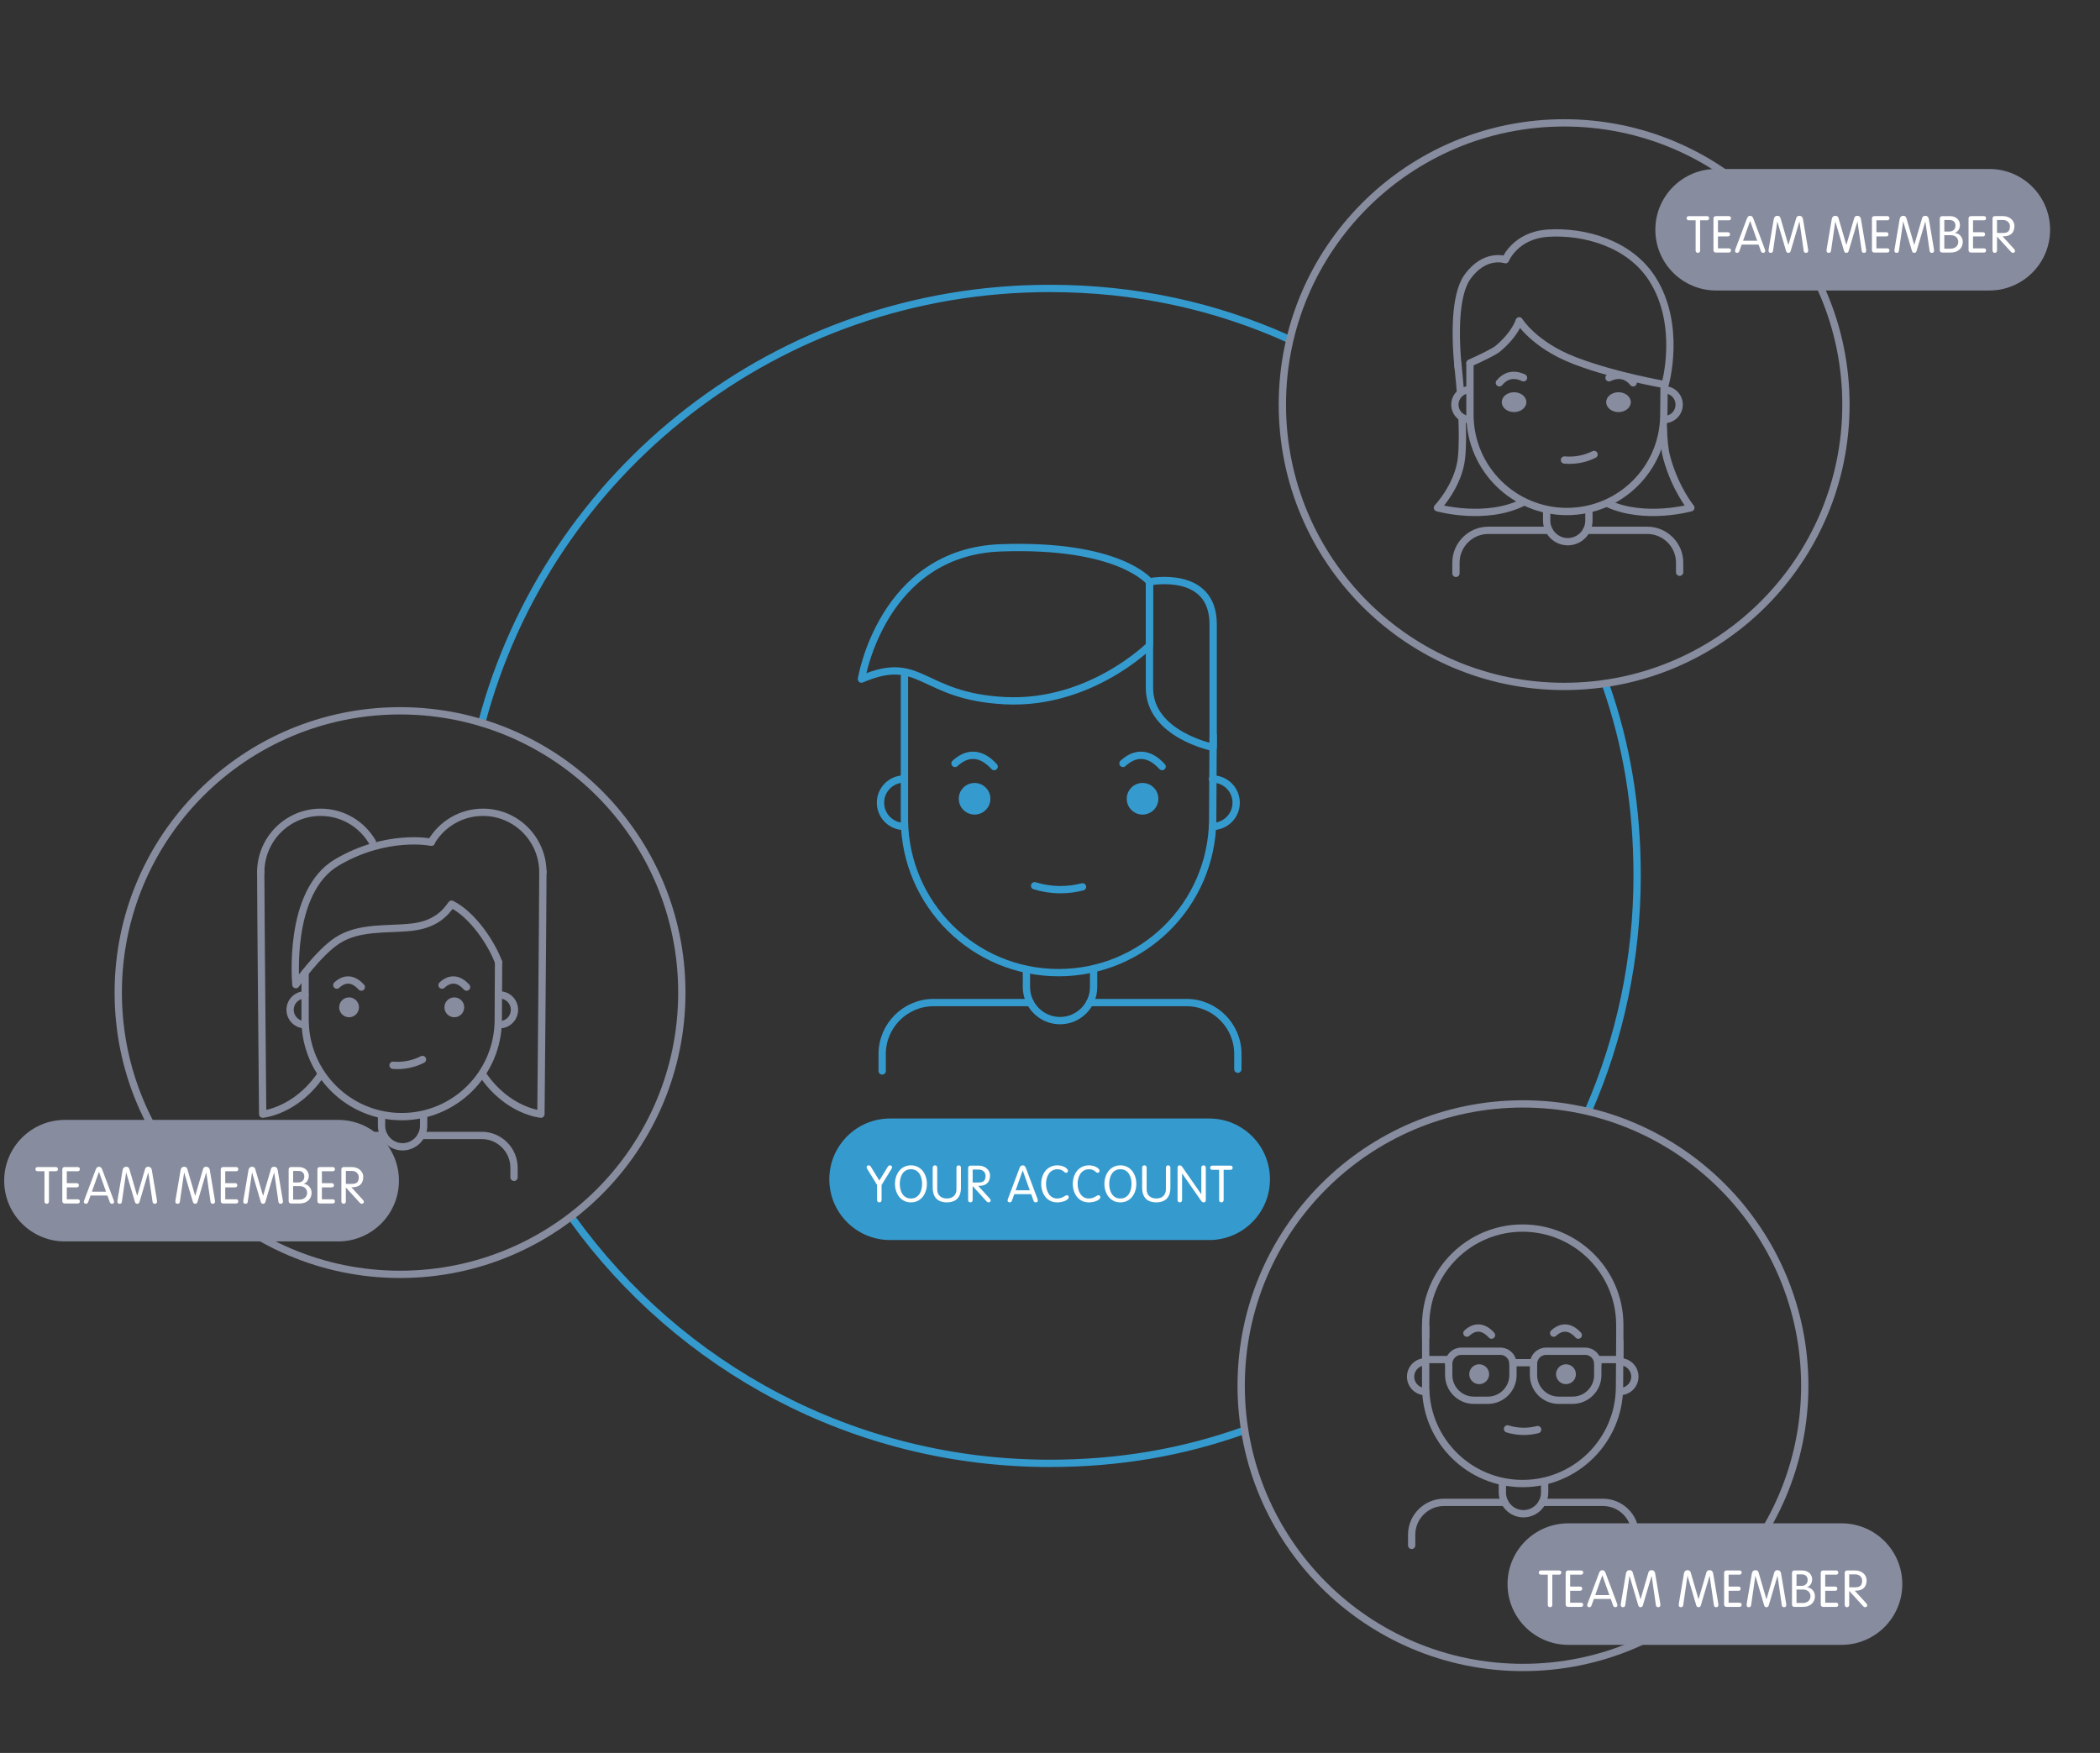 <?xml version="1.0" encoding="UTF-8"?>
<svg xmlns="http://www.w3.org/2000/svg" version="1.1" viewBox="0 0 575 480">
<rect x="0" y="0" width="575" height="480" fill="#333333" stroke="none"/>
<style type="text/css">
	.st0{fill:none;stroke:#359BCE;stroke-width:2;stroke-linecap:round;stroke-linejoin:round;}
	.st1{fill:none;stroke:#878C9E;stroke-width:2;stroke-linecap:round;stroke-linejoin:round;}
	.st2{fill:#359BCE;}
	.st3{fill:#878C9E;}
	.st4{fill:#FFFFFF;}
</style>
<g>
	<g id="Vrstva_2_00000051363740956834756110000002118400054183457152_">
		<path class="st0" d="M131.891,197.922c18.226-68.836,80.944-118.941,155.512-118.941c23.599,0,45.372,4.795,65.562,13.923"/>
		<path class="st0" d="M340.803,391.624c-16.935,6.059-34.381,9.076-53.4,9.076c-53.791,0-101.415-26.402-130.62-66.955"/>
		<path class="st0" d="M439.546,187.202c5.907,16.746,8.717,33.87,8.717,52.638c0,22.748-4.722,44.393-13.239,64.009"/>
		<circle class="st1" cx="109.535" cy="271.791" r="77.158"/>
		<circle class="st1" cx="417.003" cy="379.432" r="77.158"/>
		<circle class="st1" cx="428.278" cy="110.801" r="77.158"/>
		<g>
			<path class="st0" d="M332.175,201.406c0,0.158-0.13,23.039-0.132,23.197c-0.254,23.089-19.05,41.728-42.199,41.728
				s-41.945-18.639-42.199-41.728c-0.002-0.157-0.003-39.27-0.003-39.428"/>
			<path class="st0" d="M247.578,226.294c-3.586,0-6.493-2.907-6.493-6.493s2.907-6.493,6.493-6.493"/>
			<path class="st0" d="M331.981,226.294c3.586,0,6.493-2.907,6.493-6.493s-2.907-6.493-6.493-6.493"/>
			<path class="st0" d="M296.398,242.837c-1.925,0.502-3.946,0.77-6.029,0.77c-2.465,0-4.843-0.375-7.079-1.07"/>
			<path class="st0" d="M261.491,209.04c1.574-1.452,3.226-2.224,4.929-2.224c2.016,0,3.96,1.082,5.788,3.092"/>
			<circle class="st2" cx="266.85" cy="218.719" r="4.328"/>
			<path class="st0" d="M307.48,209.04c1.574-1.452,3.226-2.224,4.929-2.224c2.016,0,3.96,1.082,5.788,3.092"/>
			<circle class="st2" cx="312.839" cy="218.719" r="4.328"/>
			<path class="st0" d="M235.869,185.953c0,0,5.619-34.782,38.174-35.945c32.554-1.163,40.693,9.301,40.693,9.301v17.44
				c0,0-16.277,16.277-39.53,15.114C251.953,190.7,252.341,178.88,235.869,185.953L235.869,185.953z"/>
			<path class="st0" d="M332.175,204.652c0,0-17.44-3.488-17.44-16.277v-29.066c0,0,17.44-3.488,17.44,11.626V204.652
				L332.175,204.652z"/>
			<path class="st0" d="M299.442,265.635v4.638c0,5.059-4.139,9.198-9.198,9.198l0,0c-5.059,0-9.198-4.139-9.198-9.198v-4.638"/>
			<path class="st0" d="M338.938,292.775v-4.184c0-7.737-6.33-14.067-14.067-14.067h-26.479"/>
			<path class="st0" d="M282.097,274.524h-26.48c-7.737,0-14.067,6.33-14.067,14.067v4.661"/>
		</g>
		<g>
			<path class="st1" d="M455.647,105.574c0,0.099-0.082,8.148-0.083,8.247c-0.159,14.521-11.98,26.243-26.539,26.243
				s-26.379-11.722-26.539-26.243c-0.001-0.099-0.002-14.133-0.002-14.232"/>
			<path class="st1" d="M402.444,114.885c-2.255,0-4.083-1.828-4.083-4.083s1.828-4.083,4.083-4.083"/>
			<path class="st1" d="M436.468,124.439c-1.119,0.56-2.328,0.987-3.609,1.258c-1.517,0.321-3.028,0.4-4.495,0.263"/>
			<path class="st1" d="M410.543,104.822c0.766-0.948,1.667-1.589,2.7-1.873c1.222-0.336,2.542-0.149,3.912,0.495"/>
			<ellipse class="st3" cx="414.564" cy="110.121" rx="3.37" ry="2.722"/>
			<path class="st1" d="M435.061,139.626v2.917c0,3.181-2.603,5.784-5.784,5.784l0,0c-3.181,0-5.784-2.603-5.784-5.784v-2.917"/>
			<path class="st1" d="M459.9,156.694v-2.631c0-4.866-3.981-8.847-8.847-8.847H434.4"/>
			<path class="st1" d="M424.153,145.216H407.5c-4.866,0-8.847,3.981-8.847,8.847v2.932"/>
			<path class="st1" d="M402.485,99.409c2.794-1.252,6.569-3.029,7.672-3.96c4.859-4.099,5.811-7.606,5.811-7.606
				s4.013,6.55,14.982,10.815c0.048,0.019,0.097,0.036,0.144,0.055c0.249,0.099,0.501,0.194,0.756,0.288
				c10.797,4.05,24.071,6.325,24.071,6.325s4.659-16.238-3.535-29.005c-6.212-9.679-18.609-13.124-28.552-12.474
				c-8.947,0.585-11.623,7.264-11.623,7.264s-5.675-1.985-10.459,4.789c-3.566,5.049-3.163,16.592-2.744,22.005
				c0.097,1.249,0.194,2.172,0.244,2.613"/>
			<path class="st1" d="M400.307,114.279c0.168,3.941,0.19,7.969-0.133,11.083c-0.786,7.567-6.587,13.669-6.587,13.669
				s13.28,3.762,23.699-1.594"/>
			<path class="st1" d="M399.142,99.607c0,0,0.391,3.316,0.741,7.792"/>
			<path class="st1" d="M455.45,117.114c0.057,3.106,0.322,6.019,0.933,8.248c2.334,8.523,6.587,13.669,6.587,13.669
				s-12.574,3.562-22.851-1.18"/>
			<path class="st1" d="M447.178,104.822c-0.766-0.948-1.667-1.589-2.7-1.873c-1.222-0.336-2.542-0.149-3.912,0.495"/>
			<ellipse class="st3" cx="443.157" cy="110.121" rx="3.37" ry="2.722"/>
			<path class="st1" d="M455.647,114.884c2.255,0.023,4.101-1.787,4.124-4.042s-1.787-4.101-4.042-4.124"/>
		</g>
		<g>
			<path class="st1" d="M443.517,367.389c0,0.099-0.082,12.5-0.083,12.599c-0.159,14.519-11.979,26.24-26.536,26.24
				s-26.377-11.721-26.536-26.24c-0.001-0.099-0.002-16.568-0.002-16.668"/>
			<path class="st1" d="M443.517,372.353c0,0,0.001-9.724,0-9.823c-0.159-14.519-12.062-26.256-26.619-26.256
				s-26.377,11.721-26.536,26.24c-0.001,0.099-0.002,3.645-0.002,3.745"/>
			<path class="st1" d="M390.32,381.052c-2.255,0-4.083-1.828-4.083-4.083s1.828-4.083,4.083-4.083"/>
			<path class="st1" d="M443.517,381.031c2.255,0.023,4.101-1.787,4.123-4.042c0.023-2.255-1.787-4.101-4.042-4.123"/>
			<path class="st1" d="M421.019,391.455c-1.211,0.316-2.481,0.484-3.791,0.484c-1.55,0-3.045-0.236-4.452-0.673"/>
			<path class="st1" d="M401.649,365.042c0.99-0.913,2.029-1.399,3.1-1.399c1.267,0,2.49,0.681,3.64,1.944"/>
			<circle class="st3" cx="405.018" cy="376.288" r="2.722"/>
			<path class="st1" d="M425.408,365.042c0.99-0.913,2.029-1.399,3.1-1.399c1.267,0,2.49,0.681,3.64,1.944"/>
			<circle class="st3" cx="428.778" cy="376.288" r="2.722"/>
			<path class="st1" d="M422.933,405.791v2.916c0,3.181-2.603,5.784-5.784,5.784l0,0c-3.181,0-5.784-2.603-5.784-5.784v-2.916"/>
			<path class="st1" d="M447.77,422.857v-2.631c0-4.865-3.981-8.846-8.846-8.846h-16.651"/>
			<path class="st1" d="M412.026,411.38h-16.651c-4.865,0-8.846,3.981-8.846,8.846v2.931"/>
			<path class="st1" d="M414.264,373.441v3.102c0,3.784-3.096,6.88-6.88,6.88h-3.834c-3.784,0-6.88-3.096-6.88-6.88v-3.102"/>
			<path class="st1" d="M396.669,373.441c0-1.892,1.548-3.44,3.44-3.44h10.714c1.892,0,3.44,1.548,3.44,3.44"/>
			<path class="st1" d="M437.484,373.441v3.102c0,3.784-3.096,6.88-6.88,6.88h-3.834c-3.784,0-6.88-3.096-6.88-6.88v-3.102"/>
			<path class="st1" d="M419.89,373.441c0-1.892,1.548-3.44,3.44-3.44h10.714c1.892,0,3.44,1.548,3.44,3.44"/>
			<line class="st1" x1="414.264" y1="373.139" x2="419.89" y2="373.139"/>
			<line class="st1" x1="391.043" y1="372.279" x2="396.669" y2="372.279"/>
			<line class="st1" x1="437.484" y1="372.279" x2="443.11" y2="372.279"/>
		</g>
		<g>
			<path class="st1" d="M136.51,263.484c0,0.099-0.082,15.943-0.083,16.042c-0.159,14.516-11.937,26.233-26.443,26.233
				S83.7,294.041,83.541,279.526c-0.001-0.099-0.002-13.068-0.002-13.168"/>
			<path class="st1" d="M83.5,280.589c-2.247,0-4.068-1.827-4.068-4.082s1.821-4.082,4.068-4.082"/>
			<path class="st1" d="M115.677,290.104c-1.11,0.57-2.31,1.008-3.585,1.29c-1.508,0.334-3.014,0.427-4.476,0.303"/>
			<path class="st1" d="M92.218,269.742c0.986-0.913,2.022-1.398,3.089-1.398c1.263,0,2.481,0.68,3.627,1.944"/>
			<ellipse class="st3" cx="95.576" cy="275.827" rx="2.712" ry="2.721"/>
			<path class="st1" d="M121.036,269.742c0.986-0.913,2.022-1.398,3.089-1.398c1.263,0,2.481,0.68,3.627,1.944"/>
			<ellipse class="st3" cx="124.394" cy="275.827" rx="2.712" ry="2.721"/>
			<path class="st1" d="M115.999,305.322v2.915c0,3.18-2.594,5.782-5.764,5.782l0,0c-3.17,0-5.764-2.602-5.764-5.782v-2.915"/>
			<path class="st1" d="M140.748,322.384v-2.63c0-4.864-3.967-8.844-8.815-8.844h-16.592"/>
			<path class="st1" d="M105.13,310.91H88.537c-4.848,0-8.815,3.98-8.815,8.844v2.93"/>
			<path class="st1" d="M148.648,238.663c0,8.383-0.536,66.419-0.536,66.419s-9.133-0.784-15.968-10.889"/>
			<path class="st1" d="M136.51,263.484c-1.865-5.082-7.004-12.955-12.875-15.899c-1.679,2.406-4.393,5.581-10.988,6.303
				s-14.359-0.232-20.31,3.663c-5.196,3.401-11.317,12.065-11.317,12.065s-2.473-25.399,11.198-33.46
				c13.67-8.06,25.901-5.534,25.901-5.534"/>
			<path class="st1" d="M148.648,238.888c0-9.094-7.348-16.466-16.412-16.466c-6.046,0-11.329,3.28-14.177,8.164"/>
			<path class="st1" d="M71.388,238.663c0,8.383,0.536,66.419,0.536,66.419s9.133-0.784,15.968-10.889"/>
			<path class="st1" d="M71.388,238.888c0-9.094,7.348-16.466,16.412-16.466c6.046,0,11.329,3.28,14.177,8.164"/>
			<path class="st1" d="M136.756,280.588c2.247,0.023,4.086-1.787,4.109-4.041c0.022-2.254-1.781-4.1-4.027-4.122"/>
		</g>
		<path class="st2" d="M243.715,306.272h87.377c9.189,0,16.638,7.449,16.638,16.638l0,0c0,9.189-7.449,16.638-16.638,16.638h-87.377
			c-9.189,0-16.638-7.449-16.638-16.638l0,0C227.077,313.721,234.526,306.272,243.715,306.272z"/>
		<g>
			<path class="st4" d="M240.156,324.477l-2.676-4.356c-0.14-0.224-0.196-0.364-0.196-0.518c0-0.309,0.252-0.505,0.56-0.505
				c0.224,0,0.434,0.084,0.616,0.393l2.312,3.768l2.311-3.768c0.182-0.309,0.393-0.393,0.617-0.393c0.308,0,0.56,0.196,0.56,0.505
				c0,0.153-0.056,0.294-0.196,0.518l-2.675,4.356v4.104c0,0.406-0.238,0.658-0.616,0.658s-0.616-0.252-0.616-0.658v-4.104H240.156z
				"/>
			<path class="st4" d="M249.425,319.098c2.843,0,4.37,2.479,4.37,5.071s-1.527,5.07-4.37,5.07s-4.371-2.479-4.371-5.07
				S246.581,319.098,249.425,319.098z M249.425,328.175c2.241,0,3.054-2.102,3.054-4.006s-0.812-4.007-3.054-4.007
				s-3.054,2.102-3.054,4.007S247.183,328.175,249.425,328.175z"/>
			<path class="st4" d="M255.387,319.756c0-0.406,0.238-0.658,0.616-0.658s0.616,0.252,0.616,0.658v5.926
				c0,1.568,1.065,2.493,2.634,2.493s2.633-0.925,2.633-2.493v-5.926c0-0.406,0.238-0.658,0.616-0.658s0.616,0.252,0.616,0.658
				v5.449c0,3.362-2.157,4.034-3.866,4.034s-3.866-0.672-3.866-4.034v-5.449H255.387z"/>
			<path class="st4" d="M266.321,328.581c0,0.406-0.238,0.658-0.616,0.658s-0.616-0.252-0.616-0.658v-8.727
				c0-0.379,0.196-0.673,0.658-0.673h2.283c1.569,0,3.054,1.064,3.054,2.689c0,2.018-1.232,2.773-2.717,2.83l-0.532,0.014
				l3.18,3.488c0.168,0.182,0.238,0.336,0.238,0.56c0,0.267-0.252,0.477-0.56,0.477c-0.252,0-0.42-0.126-0.561-0.28l-3.81-4.174
				L266.321,328.581L266.321,328.581z M266.321,323.79h1.681c1.289,0,1.849-0.546,1.849-1.835c0-0.924-0.729-1.709-1.877-1.709
				h-1.653L266.321,323.79L266.321,323.79z"/>
			<path class="st4" d="M277.073,328.777c-0.098,0.266-0.266,0.462-0.602,0.462c-0.322,0-0.588-0.196-0.588-0.519
				c0-0.168,0.126-0.49,0.168-0.616l3.096-8.25c0.154-0.435,0.406-0.757,0.882-0.757s0.729,0.322,0.883,0.757l3.096,8.25
				c0.042,0.126,0.168,0.448,0.168,0.616c0,0.322-0.266,0.519-0.588,0.519c-0.336,0-0.504-0.196-0.603-0.462l-0.644-1.793h-4.623
				L277.073,328.777z M280.042,320.526h-0.028l-1.919,5.394h3.866L280.042,320.526L280.042,320.526z"/>
			<path class="st4" d="M289.465,328.175c1.498,0,2.157-0.896,2.675-0.896c0.295,0,0.49,0.224,0.49,0.574
				c0,0.63-1.414,1.387-3.165,1.387c-2.886,0-4.371-2.479-4.371-5.07s1.485-5.071,4.44-5.071c1.766,0,2.886,0.953,2.886,1.457
				c0,0.322-0.196,0.588-0.504,0.588c-0.561,0-0.841-0.98-2.382-0.98c-2.212,0-3.123,2.102-3.123,4.007s0.938,4.006,3.054,4.006
				L289.465,328.175z"/>
			<path class="st4" d="M298.116,328.175c1.499,0,2.157-0.896,2.676-0.896c0.294,0,0.49,0.224,0.49,0.574
				c0,0.63-1.415,1.387-3.166,1.387c-2.886,0-4.37-2.479-4.37-5.07s1.484-5.071,4.44-5.071c1.765,0,2.886,0.953,2.886,1.457
				c0,0.322-0.196,0.588-0.505,0.588c-0.56,0-0.84-0.98-2.381-0.98c-2.213,0-3.124,2.102-3.124,4.007s0.938,4.006,3.054,4.006
				L298.116,328.175z"/>
			<path class="st4" d="M306.769,319.098c2.843,0,4.37,2.479,4.37,5.071s-1.527,5.07-4.37,5.07s-4.371-2.479-4.371-5.07
				S303.925,319.098,306.769,319.098z M306.769,328.175c2.241,0,3.054-2.102,3.054-4.006s-0.812-4.007-3.054-4.007
				s-3.054,2.102-3.054,4.007S304.527,328.175,306.769,328.175z"/>
			<path class="st4" d="M312.73,319.756c0-0.406,0.238-0.658,0.616-0.658s0.616,0.252,0.616,0.658v5.926
				c0,1.568,1.064,2.493,2.634,2.493s2.633-0.925,2.633-2.493v-5.926c0-0.406,0.238-0.658,0.616-0.658s0.616,0.252,0.616,0.658
				v5.449c0,3.362-2.157,4.034-3.865,4.034s-3.866-0.672-3.866-4.034V319.756z"/>
			<path class="st4" d="M323.664,328.581c0,0.406-0.238,0.658-0.616,0.658s-0.616-0.252-0.616-0.658v-8.755
				c0-0.49,0.168-0.729,0.561-0.729c0.364,0,0.532,0.154,0.868,0.645l5.043,7.242h0.027v-7.229c0-0.406,0.238-0.658,0.617-0.658
				s0.616,0.252,0.616,0.658v8.755c0,0.49-0.168,0.729-0.561,0.729c-0.364,0-0.532-0.154-0.868-0.645l-5.043-7.241h-0.028V328.581z"
				/>
			<path class="st4" d="M333.814,320.33h-1.863c-0.35,0-0.602-0.182-0.602-0.574s0.252-0.574,0.602-0.574h4.959
				c0.351,0,0.603,0.183,0.603,0.574s-0.252,0.574-0.603,0.574h-1.863v8.251c0,0.406-0.237,0.658-0.616,0.658
				s-0.616-0.252-0.616-0.658v-8.251H333.814z"/>
		</g>
		<path class="st3" d="M17.783,306.655h74.815c9.189,0,16.638,7.449,16.638,16.638l0,0c0,9.189-7.449,16.638-16.638,16.638H17.783
			c-9.189,0-16.638-7.449-16.638-16.638l0,0C1.145,314.104,8.594,306.655,17.783,306.655z"/>
		<g>
			<path class="st4" d="M12.173,320.713H10.31c-0.35,0-0.603-0.182-0.603-0.574s0.252-0.574,0.603-0.574h4.958
				c0.35,0,0.603,0.183,0.603,0.574s-0.252,0.574-0.603,0.574h-1.863v8.251c0,0.406-0.238,0.658-0.616,0.658
				s-0.617-0.252-0.617-0.658L12.173,320.713L12.173,320.713z"/>
			<path class="st4" d="M18.291,328.39h2.97c0.35,0,0.603,0.182,0.603,0.574s-0.252,0.574-0.603,0.574h-3.544
				c-0.462,0-0.658-0.294-0.658-0.673v-8.628c0-0.379,0.196-0.673,0.658-0.673h3.544c0.35,0,0.603,0.183,0.603,0.574
				s-0.252,0.574-0.603,0.574h-2.97v3.265h2.704c0.35,0,0.603,0.182,0.603,0.574s-0.252,0.574-0.603,0.574h-2.704V328.39
				L18.291,328.39z"/>
			<path class="st4" d="M24.142,329.16c-0.098,0.266-0.266,0.462-0.602,0.462c-0.322,0-0.588-0.196-0.588-0.519
				c0-0.168,0.126-0.49,0.168-0.616l3.096-8.25c0.154-0.435,0.406-0.757,0.882-0.757s0.729,0.322,0.883,0.757l3.096,8.25
				c0.042,0.126,0.168,0.448,0.168,0.616c0,0.322-0.266,0.519-0.588,0.519c-0.336,0-0.504-0.196-0.603-0.462l-0.644-1.793h-4.623
				C24.787,327.367,24.142,329.16,24.142,329.16z M27.111,320.909h-0.028l-1.919,5.394h3.866
				C29.03,326.303,27.111,320.909,27.111,320.909z"/>
			<path class="st4" d="M33.368,329.09c-0.056,0.435-0.336,0.532-0.658,0.532c-0.378,0-0.574-0.252-0.574-0.63
				c0-0.141,0.028-0.322,0.07-0.561l1.359-8.013c0.126-0.7,0.518-0.938,0.966-0.938c0.491,0,0.757,0.183,0.896,0.645l2.129,7.298
				h0.028l2.129-7.298c0.14-0.462,0.406-0.645,0.896-0.645c0.448,0,0.84,0.238,0.966,0.938l1.359,8.013
				c0.042,0.238,0.07,0.42,0.07,0.561c0,0.378-0.196,0.63-0.574,0.63c-0.322,0-0.602-0.098-0.658-0.532l-1.163-8.013h-0.028
				l-2.381,8.041c-0.126,0.406-0.351,0.504-0.63,0.504s-0.504-0.098-0.63-0.504l-2.381-8.041h-0.028L33.368,329.09L33.368,329.09z"
				/>
			<path class="st4" d="M49.244,329.09c-0.056,0.435-0.336,0.532-0.658,0.532c-0.378,0-0.574-0.252-0.574-0.63
				c0-0.141,0.028-0.322,0.07-0.561l1.359-8.013c0.126-0.7,0.518-0.938,0.966-0.938c0.491,0,0.757,0.183,0.896,0.645l2.129,7.298
				h0.028l2.129-7.298c0.14-0.462,0.406-0.645,0.896-0.645c0.448,0,0.84,0.238,0.966,0.938l1.359,8.013
				c0.042,0.238,0.07,0.42,0.07,0.561c0,0.378-0.196,0.63-0.574,0.63c-0.322,0-0.602-0.098-0.658-0.532l-1.163-8.013h-0.028
				l-2.381,8.041c-0.126,0.406-0.351,0.504-0.63,0.504s-0.504-0.098-0.63-0.504l-2.381-8.041h-0.028L49.244,329.09L49.244,329.09z"
				/>
			<path class="st4" d="M61.676,328.39h2.97c0.35,0,0.603,0.182,0.603,0.574s-0.252,0.574-0.603,0.574h-3.544
				c-0.462,0-0.658-0.294-0.658-0.673v-8.628c0-0.379,0.196-0.673,0.658-0.673h3.544c0.35,0,0.603,0.183,0.603,0.574
				s-0.252,0.574-0.603,0.574h-2.97v3.265h2.704c0.35,0,0.603,0.182,0.603,0.574s-0.252,0.574-0.603,0.574h-2.704V328.39
				L61.676,328.39z"/>
			<path class="st4" d="M67.836,329.09c-0.056,0.435-0.336,0.532-0.658,0.532c-0.378,0-0.574-0.252-0.574-0.63
				c0-0.141,0.028-0.322,0.07-0.561l1.359-8.013c0.126-0.7,0.518-0.938,0.966-0.938c0.491,0,0.757,0.183,0.896,0.645l2.129,7.298
				h0.028l2.129-7.298c0.14-0.462,0.406-0.645,0.896-0.645c0.448,0,0.84,0.238,0.966,0.938l1.359,8.013
				c0.042,0.238,0.07,0.42,0.07,0.561c0,0.378-0.196,0.63-0.574,0.63c-0.322,0-0.602-0.098-0.658-0.532l-1.163-8.013h-0.028
				l-2.381,8.041c-0.126,0.406-0.351,0.504-0.63,0.504s-0.504-0.098-0.63-0.504l-2.381-8.041h-0.028L67.836,329.09L67.836,329.09z"
				/>
			<path class="st4" d="M79.036,320.237c0-0.379,0.196-0.673,0.658-0.673h2.171c1.765,0,2.689,1.247,2.689,2.382
				c0,1.093-0.574,1.933-1.387,2.185v0.028c1.205,0.126,2.157,1.148,2.157,2.466c0,1.568-1.163,2.913-3.264,2.913h-2.367
				c-0.462,0-0.658-0.294-0.658-0.673L79.036,320.237L79.036,320.237z M80.268,323.781h1.401c1.051,0,1.653-0.7,1.653-1.611
				c0-0.896-0.518-1.541-1.611-1.541h-1.443V323.781L80.268,323.781z M80.268,328.474h1.737c1.205,0,2.087-0.742,2.087-1.849
				c0-1.023-0.742-1.836-2.031-1.836h-1.793V328.474z"/>
			<path class="st4" d="M88.136,328.39h2.97c0.35,0,0.602,0.182,0.602,0.574s-0.252,0.574-0.602,0.574h-3.544
				c-0.462,0-0.658-0.294-0.658-0.673v-8.628c0-0.379,0.196-0.673,0.658-0.673h3.544c0.35,0,0.602,0.183,0.602,0.574
				s-0.252,0.574-0.602,0.574h-2.97v3.265h2.704c0.351,0,0.603,0.182,0.603,0.574s-0.252,0.574-0.603,0.574h-2.704V328.39
				L88.136,328.39z"/>
			<path class="st4" d="M94.702,328.964c0,0.406-0.238,0.658-0.616,0.658s-0.616-0.252-0.616-0.658v-8.727
				c0-0.379,0.196-0.673,0.658-0.673h2.283c1.569,0,3.054,1.064,3.054,2.689c0,2.018-1.232,2.773-2.718,2.83l-0.532,0.014
				l3.18,3.488c0.168,0.182,0.238,0.336,0.238,0.56c0,0.267-0.252,0.477-0.561,0.477c-0.252,0-0.42-0.126-0.56-0.28l-3.811-4.174
				L94.702,328.964L94.702,328.964z M94.702,324.173h1.681c1.289,0,1.85-0.546,1.85-1.835c0-0.924-0.729-1.709-1.877-1.709h-1.653
				L94.702,324.173L94.702,324.173z"/>
		</g>
		<path class="st3" d="M429.415,417.119h74.815c9.189,0,16.638,7.449,16.638,16.638l0,0c0,9.189-7.449,16.638-16.638,16.638h-74.815
			c-9.189,0-16.638-7.449-16.638-16.638l0,0C412.777,424.568,420.226,417.119,429.415,417.119z"/>
		<g>
			<path class="st4" d="M423.805,431.177h-1.862c-0.351,0-0.603-0.182-0.603-0.574s0.252-0.574,0.603-0.574h4.958
				c0.351,0,0.603,0.183,0.603,0.574s-0.252,0.574-0.603,0.574h-1.862v8.251c0,0.406-0.238,0.658-0.616,0.658
				s-0.617-0.252-0.617-0.658v-8.251H423.805z"/>
			<path class="st4" d="M429.923,438.854h2.97c0.35,0,0.603,0.182,0.603,0.574s-0.253,0.574-0.603,0.574h-3.544
				c-0.462,0-0.658-0.294-0.658-0.673v-8.628c0-0.379,0.196-0.673,0.658-0.673h3.544c0.35,0,0.603,0.183,0.603,0.574
				s-0.253,0.574-0.603,0.574h-2.97v3.265h2.703c0.351,0,0.603,0.182,0.603,0.574s-0.252,0.574-0.603,0.574h-2.703V438.854
				L429.923,438.854z"/>
			<path class="st4" d="M435.773,439.624c-0.098,0.266-0.266,0.462-0.602,0.462c-0.322,0-0.589-0.196-0.589-0.519
				c0-0.168,0.126-0.49,0.168-0.616l3.096-8.25c0.154-0.435,0.406-0.757,0.883-0.757s0.729,0.322,0.883,0.757l3.096,8.25
				c0.042,0.126,0.168,0.448,0.168,0.616c0,0.322-0.267,0.519-0.589,0.519c-0.336,0-0.504-0.196-0.603-0.462l-0.644-1.793h-4.623
				L435.773,439.624L435.773,439.624z M438.743,431.373h-0.027l-1.919,5.394h3.865L438.743,431.373L438.743,431.373z"/>
			<path class="st4" d="M445,439.554c-0.056,0.435-0.336,0.532-0.658,0.532c-0.378,0-0.574-0.252-0.574-0.63
				c0-0.141,0.028-0.322,0.07-0.561l1.358-8.013c0.126-0.7,0.519-0.938,0.967-0.938c0.49,0,0.757,0.183,0.896,0.645l2.129,7.298
				h0.028l2.129-7.298c0.141-0.462,0.406-0.645,0.896-0.645c0.448,0,0.841,0.238,0.967,0.938l1.358,8.013
				c0.042,0.238,0.07,0.42,0.07,0.561c0,0.378-0.196,0.63-0.574,0.63c-0.322,0-0.603-0.098-0.658-0.532l-1.163-8.013h-0.027
				l-2.382,8.041c-0.126,0.406-0.351,0.504-0.63,0.504s-0.505-0.098-0.631-0.504l-2.381-8.041h-0.028L445,439.554L445,439.554z"/>
			<path class="st4" d="M460.876,439.554c-0.056,0.435-0.336,0.532-0.658,0.532c-0.378,0-0.574-0.252-0.574-0.63
				c0-0.141,0.028-0.322,0.07-0.561l1.358-8.013c0.126-0.7,0.519-0.938,0.967-0.938c0.49,0,0.757,0.183,0.896,0.645l2.129,7.298
				h0.028l2.129-7.298c0.141-0.462,0.406-0.645,0.896-0.645c0.448,0,0.841,0.238,0.967,0.938l1.358,8.013
				c0.042,0.238,0.07,0.42,0.07,0.561c0,0.378-0.196,0.63-0.574,0.63c-0.322,0-0.603-0.098-0.658-0.532l-1.163-8.013h-0.027
				l-2.382,8.041c-0.126,0.406-0.351,0.504-0.63,0.504s-0.505-0.098-0.631-0.504l-2.381-8.041h-0.028L460.876,439.554
				L460.876,439.554z"/>
			<path class="st4" d="M473.309,438.854h2.97c0.35,0,0.603,0.182,0.603,0.574s-0.253,0.574-0.603,0.574h-3.544
				c-0.462,0-0.658-0.294-0.658-0.673v-8.628c0-0.379,0.196-0.673,0.658-0.673h3.544c0.35,0,0.603,0.183,0.603,0.574
				s-0.253,0.574-0.603,0.574h-2.97v3.265h2.703c0.351,0,0.603,0.182,0.603,0.574s-0.252,0.574-0.603,0.574h-2.703V438.854
				L473.309,438.854z"/>
			<path class="st4" d="M479.468,439.554c-0.056,0.435-0.336,0.532-0.658,0.532c-0.378,0-0.574-0.252-0.574-0.63
				c0-0.141,0.028-0.322,0.07-0.561l1.358-8.013c0.126-0.7,0.519-0.938,0.967-0.938c0.49,0,0.757,0.183,0.896,0.645l2.129,7.298
				h0.028l2.129-7.298c0.141-0.462,0.406-0.645,0.896-0.645c0.448,0,0.841,0.238,0.967,0.938l1.358,8.013
				c0.042,0.238,0.07,0.42,0.07,0.561c0,0.378-0.196,0.63-0.574,0.63c-0.322,0-0.603-0.098-0.658-0.532l-1.163-8.013h-0.027
				l-2.382,8.041c-0.126,0.406-0.351,0.504-0.63,0.504s-0.505-0.098-0.631-0.504l-2.381-8.041h-0.028L479.468,439.554
				L479.468,439.554z"/>
			<path class="st4" d="M490.668,430.701c0-0.379,0.196-0.673,0.658-0.673h2.171c1.765,0,2.689,1.247,2.689,2.382
				c0,1.093-0.574,1.933-1.387,2.185v0.028c1.205,0.126,2.157,1.148,2.157,2.466c0,1.568-1.162,2.913-3.264,2.913h-2.367
				c-0.462,0-0.658-0.294-0.658-0.673v-8.628H490.668z M491.9,434.245h1.4c1.051,0,1.653-0.7,1.653-1.611
				c0-0.896-0.519-1.541-1.611-1.541H491.9L491.9,434.245L491.9,434.245z M491.9,438.938h1.737c1.204,0,2.087-0.742,2.087-1.849
				c0-1.023-0.742-1.836-2.031-1.836H491.9V438.938z"/>
			<path class="st4" d="M499.768,438.854h2.971c0.35,0,0.602,0.182,0.602,0.574s-0.252,0.574-0.602,0.574h-3.545
				c-0.462,0-0.658-0.294-0.658-0.673v-8.628c0-0.379,0.196-0.673,0.658-0.673h3.545c0.35,0,0.602,0.183,0.602,0.574
				s-0.252,0.574-0.602,0.574h-2.971v3.265h2.704c0.351,0,0.603,0.182,0.603,0.574s-0.252,0.574-0.603,0.574h-2.704V438.854
				L499.768,438.854z"/>
			<path class="st4" d="M506.334,439.428c0,0.406-0.238,0.658-0.616,0.658s-0.616-0.252-0.616-0.658v-8.727
				c0-0.379,0.196-0.673,0.658-0.673h2.283c1.569,0,3.054,1.064,3.054,2.689c0,2.018-1.232,2.773-2.718,2.83l-0.532,0.014
				l3.18,3.488c0.168,0.182,0.238,0.336,0.238,0.56c0,0.267-0.252,0.477-0.561,0.477c-0.252,0-0.42-0.126-0.56-0.28l-3.811-4.174
				v3.796L506.334,439.428z M506.334,434.637h1.681c1.289,0,1.85-0.546,1.85-1.835c0-0.924-0.729-1.709-1.877-1.709h-1.653
				L506.334,434.637L506.334,434.637z"/>
		</g>
		<path class="st3" d="M469.886,46.269h74.815c9.189,0,16.638,7.449,16.638,16.638v0c0,9.189-7.449,16.638-16.638,16.638h-74.815
			c-9.189,0-16.638-7.449-16.638-16.638v0C453.248,53.718,460.697,46.269,469.886,46.269z"/>
		<g>
			<path class="st4" d="M464.276,60.327h-1.863c-0.35,0-0.603-0.182-0.603-0.574s0.253-0.574,0.603-0.574h4.959
				c0.35,0,0.603,0.183,0.603,0.574s-0.253,0.574-0.603,0.574h-1.863v8.251c0,0.406-0.238,0.658-0.616,0.658
				s-0.616-0.252-0.616-0.658v-8.251L464.276,60.327z"/>
			<path class="st4" d="M470.394,68.004h2.97c0.351,0,0.603,0.182,0.603,0.574s-0.252,0.574-0.603,0.574h-3.544
				c-0.462,0-0.658-0.294-0.658-0.673v-8.628c0-0.379,0.196-0.673,0.658-0.673h3.544c0.351,0,0.603,0.183,0.603,0.574
				s-0.252,0.574-0.603,0.574h-2.97v3.265h2.704c0.35,0,0.603,0.182,0.603,0.574c0,0.392-0.253,0.574-0.603,0.574h-2.704V68.004
				L470.394,68.004z"/>
			<path class="st4" d="M476.245,68.774c-0.099,0.266-0.267,0.462-0.603,0.462c-0.322,0-0.588-0.196-0.588-0.519
				c0-0.168,0.126-0.49,0.168-0.616l3.096-8.25c0.154-0.435,0.406-0.757,0.882-0.757s0.729,0.322,0.883,0.757l3.096,8.25
				c0.042,0.126,0.168,0.448,0.168,0.616c0,0.322-0.266,0.519-0.588,0.519c-0.337,0-0.505-0.196-0.603-0.462l-0.645-1.793h-4.622
				l-0.645,1.793H476.245z M479.215,60.523h-0.028l-1.919,5.394h3.866L479.215,60.523L479.215,60.523z"/>
			<path class="st4" d="M485.472,68.704c-0.056,0.435-0.336,0.532-0.658,0.532c-0.378,0-0.574-0.252-0.574-0.63
				c0-0.141,0.027-0.322,0.069-0.561l1.359-8.013c0.126-0.7,0.518-0.938,0.966-0.938c0.491,0,0.757,0.183,0.896,0.645l2.13,7.298
				h0.027l2.13-7.298c0.14-0.462,0.406-0.645,0.896-0.645c0.448,0,0.84,0.238,0.966,0.938l1.359,8.013
				c0.042,0.238,0.069,0.42,0.069,0.561c0,0.378-0.195,0.63-0.574,0.63c-0.322,0-0.602-0.098-0.658-0.532l-1.162-8.013h-0.028
				l-2.381,8.041c-0.127,0.406-0.351,0.504-0.631,0.504s-0.504-0.098-0.63-0.504l-2.382-8.041h-0.028L485.472,68.704L485.472,68.704
				z"/>
			<path class="st4" d="M501.348,68.704c-0.056,0.435-0.336,0.532-0.658,0.532c-0.378,0-0.574-0.252-0.574-0.63
				c0-0.141,0.027-0.322,0.069-0.561l1.359-8.013c0.126-0.7,0.518-0.938,0.966-0.938c0.491,0,0.757,0.183,0.896,0.645l2.13,7.298
				h0.027l2.13-7.298c0.14-0.462,0.406-0.645,0.896-0.645c0.448,0,0.84,0.238,0.966,0.938l1.359,8.013
				c0.042,0.238,0.069,0.42,0.069,0.561c0,0.378-0.195,0.63-0.574,0.63c-0.322,0-0.602-0.098-0.658-0.532l-1.162-8.013h-0.028
				l-2.381,8.041c-0.127,0.406-0.351,0.504-0.631,0.504s-0.504-0.098-0.63-0.504l-2.382-8.041h-0.028L501.348,68.704L501.348,68.704
				z"/>
			<path class="st4" d="M513.779,68.004h2.97c0.351,0,0.603,0.182,0.603,0.574s-0.252,0.574-0.603,0.574h-3.544
				c-0.462,0-0.658-0.294-0.658-0.673v-8.628c0-0.379,0.196-0.673,0.658-0.673h3.544c0.351,0,0.603,0.183,0.603,0.574
				s-0.252,0.574-0.603,0.574h-2.97v3.265h2.704c0.35,0,0.603,0.182,0.603,0.574c0,0.392-0.253,0.574-0.603,0.574h-2.704V68.004
				L513.779,68.004z"/>
			<path class="st4" d="M519.939,68.704c-0.056,0.435-0.336,0.532-0.658,0.532c-0.378,0-0.574-0.252-0.574-0.63
				c0-0.141,0.027-0.322,0.069-0.561l1.359-8.013c0.126-0.7,0.518-0.938,0.966-0.938c0.491,0,0.757,0.183,0.896,0.645l2.13,7.298
				h0.027l2.13-7.298c0.14-0.462,0.406-0.645,0.896-0.645c0.448,0,0.84,0.238,0.966,0.938l1.359,8.013
				c0.042,0.238,0.069,0.42,0.069,0.561c0,0.378-0.195,0.63-0.574,0.63c-0.322,0-0.602-0.098-0.658-0.532l-1.162-8.013h-0.028
				l-2.381,8.041c-0.127,0.406-0.351,0.504-0.631,0.504s-0.504-0.098-0.63-0.504l-2.382-8.041H521.1l-1.162,8.013L519.939,68.704z"
				/>
			<path class="st4" d="M531.139,59.852c0-0.379,0.196-0.673,0.658-0.673h2.172c1.765,0,2.689,1.247,2.689,2.382
				c0,1.093-0.574,1.933-1.387,2.185v0.028c1.204,0.126,2.157,1.148,2.157,2.466c0,1.568-1.163,2.913-3.265,2.913h-2.367
				c-0.462,0-0.658-0.294-0.658-0.673v-8.628L531.139,59.852z M532.371,63.396h1.401c1.051,0,1.652-0.7,1.652-1.611
				c0-0.896-0.518-1.541-1.61-1.541h-1.443V63.396z M532.371,68.088h1.737c1.205,0,2.087-0.742,2.087-1.849
				c0-1.023-0.742-1.836-2.031-1.836h-1.793L532.371,68.088L532.371,68.088z"/>
			<path class="st4" d="M540.239,68.004h2.97c0.35,0,0.602,0.182,0.602,0.574s-0.252,0.574-0.602,0.574h-3.544
				c-0.463,0-0.658-0.294-0.658-0.673v-8.628c0-0.379,0.195-0.673,0.658-0.673h3.544c0.35,0,0.602,0.183,0.602,0.574
				s-0.252,0.574-0.602,0.574h-2.97v3.265h2.703c0.351,0,0.603,0.182,0.603,0.574c0,0.392-0.252,0.574-0.603,0.574h-2.703V68.004
				L540.239,68.004z"/>
			<path class="st4" d="M546.805,68.578c0,0.406-0.238,0.658-0.616,0.658s-0.616-0.252-0.616-0.658v-8.727
				c0-0.379,0.196-0.673,0.658-0.673h2.283c1.569,0,3.054,1.064,3.054,2.689c0,2.018-1.232,2.773-2.718,2.83l-0.532,0.014
				l3.18,3.488c0.168,0.182,0.238,0.336,0.238,0.56c0,0.267-0.252,0.477-0.561,0.477c-0.252,0-0.42-0.126-0.56-0.28l-3.811-4.174
				L546.805,68.578L546.805,68.578z M546.805,63.787h1.681c1.289,0,1.85-0.546,1.85-1.835c0-0.924-0.729-1.709-1.877-1.709h-1.653
				L546.805,63.787L546.805,63.787z"/>
		</g>
	</g>
</g>
</svg>
